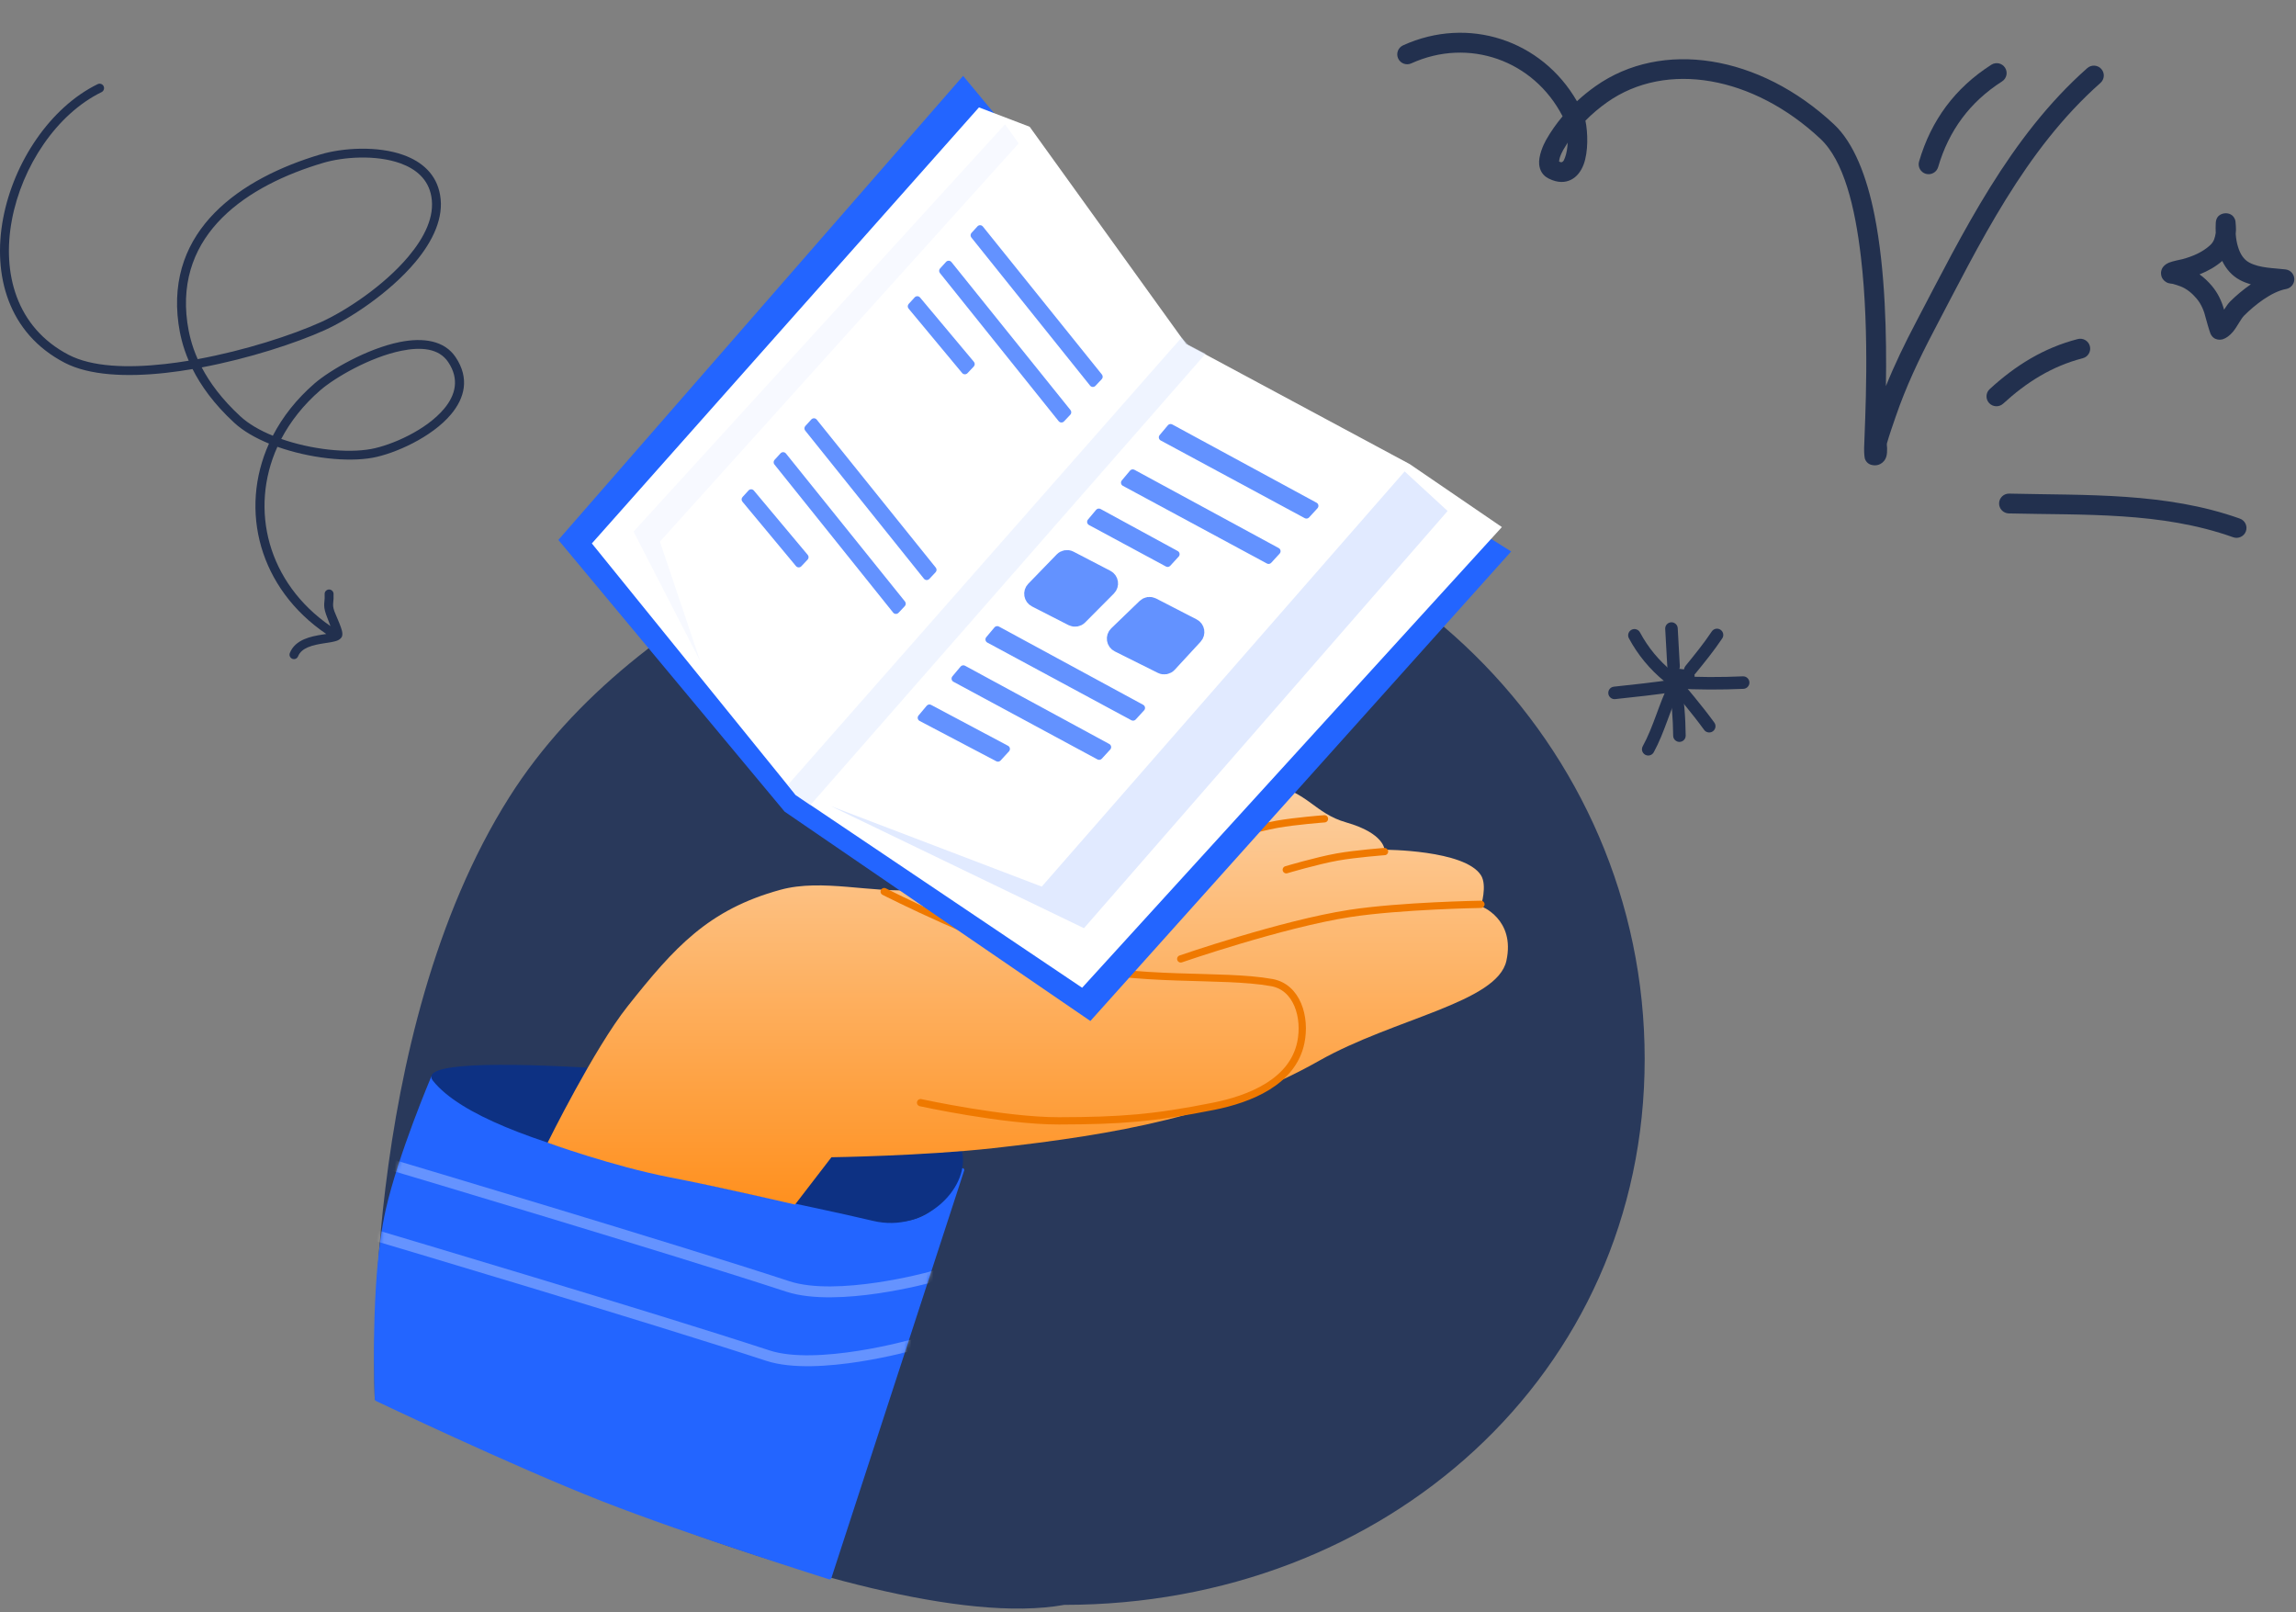 <svg width="631" height="443" viewBox="0 0 631 443" fill="none" xmlns="http://www.w3.org/2000/svg">
<rect x="0" y="0" width="631" height="443" fill="#808080" stroke="none"/>
<path d="M452 291C452 377.709 380.589 441 292.5 441C237 451 103.001 384.5 103.001 384.5C103.001 384.5 98.493 284.572 140 219C175.005 163.701 252.199 134 292.5 134C380.589 134 452 204.291 452 291Z" fill="#29395B"/>
<path d="M228.001 433.5L264.501 321.5C264.501 321.5 259.123 338 244.501 336C206.611 330.818 119.001 296 119.001 296C119.001 296 109.97 317.223 106.5 332.5C102.046 352.113 103.501 384.5 103.501 384.5C103.501 384.5 140.842 402.327 165.5 412C189.529 421.426 228.001 433.5 228.001 433.5Z" fill="#2365FF" stroke="#2365FF" stroke-linecap="round" stroke-linejoin="round"/>
<mask id="mask0_27_1224" style="mask-type:alpha" maskUnits="userSpaceOnUse" x="102" y="295" width="164" height="140">
<path d="M228.001 433.5L264.501 321.5C264.501 321.5 259.123 338 244.501 336C206.611 330.818 119.001 296 119.001 296C119.001 296 109.97 317.223 106.5 332.5C102.046 352.113 103.501 384.5 103.501 384.5C103.501 384.5 140.842 402.327 165.5 412C189.529 421.426 228.001 433.5 228.001 433.5Z" fill="#2365FF" stroke="#2365FF" stroke-linecap="round" stroke-linejoin="round"/>
</mask>
<g mask="url(#mask0_27_1224)">
<path opacity="0.3" d="M255.5 351C255.5 351 230.106 357.964 216.5 353.5C184.5 343 109 320.5 109 320.5" stroke="white" stroke-width="3" stroke-linecap="square" stroke-linejoin="round"/>
<path opacity="0.3" d="M251 369.5C251 369.5 224.606 376.964 211 372.5C179 362 105 340 105 340" stroke="white" stroke-width="3" stroke-linecap="square" stroke-linejoin="round"/>
</g>
<path d="M264.501 317C263.069 308.644 257.458 302.447 249.501 301.5C207.501 296.5 111 287 119 297C134.045 315.806 202.001 326.5 240.001 335.5C254.001 338.816 266.183 326.813 264.501 317Z" fill="#0D3183"/>
<path d="M228.5 318L218.5 331C218.5 331 197.537 326.12 184 323.5C168.5 320.5 150.5 314 150.5 314C150.5 314 163.264 288.13 172.5 276.5C185.324 260.352 194.612 249.948 214.5 244.5C226.002 241.349 239.617 245.507 251.5 244.5C270.761 242.868 277.801 240.906 294 236C315.081 229.616 327.407 211.153 349 215.5C359.618 217.637 361.184 223.481 370 226C380.5 229 380.5 233.5 380.5 233.5C380.5 233.5 402.5 233.5 407 240.5C408.795 243.292 407 249 407 249C407 249 416.5 252.5 414 264C411.5 275.5 383.05 279.868 362.5 291.5C336 306.5 307.189 311.712 273 315.5C253.593 317.65 228.5 318 228.5 318Z" fill="url(#paint0_linear_27_1224)"/>
<path d="M243 245C243 245 271.391 259.513 291 264.5C313.238 270.156 335.5 267.5 349.5 270C356.497 271.249 358.946 279.541 357.5 286.5C355.251 297.321 343.5 302 333.5 304C317.036 307.293 307.79 307.961 291 308C276.032 308.035 253 303 253 303" stroke="#EF7900" stroke-width="2" stroke-linecap="round" stroke-linejoin="round"/>
<path d="M407 248.5C407 248.5 384.93 248.865 371 251C352.413 253.849 324.5 263.5 324.5 263.5" stroke="#EF7900" stroke-width="2" stroke-linecap="round" stroke-linejoin="round"/>
<path d="M380.5 234C380.5 234 372.531 234.601 367.5 235.5C361.952 236.491 353.5 239 353.5 239" stroke="#EF7900" stroke-width="2" stroke-linecap="round" stroke-linejoin="round"/>
<path d="M364 225C364 225 356.031 225.601 351 226.5C345.452 227.491 337 230 337 230" stroke="#EF7900" stroke-width="2" stroke-linecap="round" stroke-linejoin="round"/>
<path d="M153.449 148.366L264.69 20.845L327.213 96.271L415.309 151.536L299.663 280.56L215.626 223.024L153.449 148.366Z" fill="#2365FF"/>
<path d="M162.655 149.335L269.044 29.511L282.978 34.829L325.964 94.523L387.435 127.532L412.757 144.835L297.402 271.423L218.648 218.45L162.655 149.335Z" fill="white"/>
<path d="M286.301 243.631L228.337 221.51L297.902 255.061L397.844 140.416L386.031 129.542L286.301 243.631Z" fill="#E1EAFF"/>
<path d="M174.119 146.069L192.443 181.71L181.364 148.835L279.955 39.404L276.211 34.155L174.119 146.069Z" fill="#F7F9FF"/>
<path opacity="0.5" d="M216.498 215.717L324.716 92.772L326.522 94.734L331.326 97.204L222.683 221.261L218.649 218.448L216.498 215.717Z" fill="#E1EAFF"/>
<path fill-rule="evenodd" clip-rule="evenodd" d="M320.957 116.867C321.256 116.51 321.764 116.413 322.174 116.635L361.824 138.141C362.384 138.445 362.51 139.194 362.079 139.664L359.766 142.187C359.463 142.517 358.974 142.6 358.58 142.387L318.993 121.041C318.447 120.747 318.309 120.025 318.707 119.55L320.957 116.867Z" fill="#6392FF"/>
<path fill-rule="evenodd" clip-rule="evenodd" d="M310.556 129.327C310.855 128.971 311.364 128.874 311.773 129.096L351.424 150.602C351.984 150.905 352.109 151.655 351.679 152.124L349.365 154.647C349.062 154.978 348.574 155.06 348.179 154.847L308.593 133.502C308.047 133.207 307.908 132.486 308.307 132.01L310.556 129.327Z" fill="#6392FF"/>
<path fill-rule="evenodd" clip-rule="evenodd" d="M301.244 140.096C301.543 139.738 302.053 139.642 302.462 139.865L323.676 151.425C324.235 151.729 324.36 152.478 323.929 152.947L321.614 155.471C321.311 155.802 320.823 155.884 320.428 155.671L299.281 144.269C298.735 143.974 298.597 143.253 298.995 142.777L301.244 140.096Z" fill="#6392FF"/>
<path d="M316.601 166.637L327.749 172.381C328.612 172.825 328.814 173.969 328.156 174.683L321.041 182.397C320.598 182.877 319.89 183.007 319.306 182.715L307.453 176.802C306.545 176.349 306.359 175.134 307.089 174.43L314.909 166.886C315.362 166.449 316.042 166.349 316.601 166.637Z" fill="#6392FF" stroke="#6392FF" stroke-width="4.896"/>
<path d="M293.906 153.766L304.033 159.025C304.912 159.482 305.096 160.662 304.398 161.365L296.481 169.328C296.031 169.781 295.339 169.891 294.771 169.6L284.725 164.461C283.846 164.012 283.652 162.84 284.339 162.131L292.175 154.047C292.626 153.581 293.33 153.467 293.906 153.766Z" fill="#6392FF" stroke="#6392FF" stroke-width="4.896"/>
<path fill-rule="evenodd" clip-rule="evenodd" d="M273.305 172.399C273.604 172.042 274.113 171.945 274.522 172.167L314.173 193.673C314.733 193.976 314.858 194.726 314.428 195.195L312.114 197.718C311.811 198.049 311.323 198.131 310.928 197.918L271.342 176.573C270.796 176.278 270.657 175.557 271.056 175.081L273.305 172.399Z" fill="#6392FF"/>
<path fill-rule="evenodd" clip-rule="evenodd" d="M263.993 183.168C264.292 182.811 264.8 182.714 265.21 182.936L304.86 204.442C305.42 204.745 305.546 205.495 305.115 205.964L302.802 208.487C302.499 208.818 302.01 208.9 301.616 208.687L262.029 187.342C261.483 187.047 261.345 186.326 261.743 185.85L263.993 183.168Z" fill="#6392FF"/>
<path fill-rule="evenodd" clip-rule="evenodd" d="M254.683 193.931C254.98 193.576 255.484 193.478 255.892 193.695L277.035 204.935C277.601 205.236 277.73 205.99 277.298 206.462L274.986 208.983C274.685 209.31 274.202 209.394 273.809 209.187L252.732 198.105C252.179 197.814 252.036 197.087 252.437 196.609L254.683 193.931Z" fill="#6392FF"/>
<path d="M268.631 62.203C269.036 61.758 269.743 61.78 270.12 62.249L302.834 102.914C303.14 103.294 303.118 103.841 302.783 104.196L301.061 106.022C300.652 106.455 299.954 106.427 299.581 105.963L266.953 65.267C266.652 64.891 266.669 64.353 266.993 63.998L268.631 62.203Z" fill="#6392FF"/>
<path d="M222.968 115.262C223.374 114.817 224.081 114.839 224.458 115.308L257.172 155.973C257.478 156.353 257.456 156.9 257.121 157.255L255.399 159.081C254.99 159.514 254.292 159.486 253.919 159.022L221.291 118.326C220.99 117.95 221.007 117.413 221.331 117.057L222.968 115.262Z" fill="#6392FF"/>
<path d="M259.994 71.969C260.399 71.524 261.107 71.546 261.484 72.015L294.197 112.68C294.503 113.06 294.482 113.607 294.147 113.962L292.424 115.788C292.016 116.221 291.317 116.193 290.944 115.729L258.317 75.033C258.016 74.657 258.033 74.12 258.357 73.764L259.994 71.969Z" fill="#6392FF"/>
<path d="M214.506 124.571C214.911 124.127 215.618 124.149 215.995 124.617L248.709 165.282C249.015 165.663 248.993 166.21 248.658 166.565L246.936 168.391C246.527 168.824 245.829 168.796 245.456 168.331L212.828 127.635C212.527 127.26 212.544 126.722 212.868 126.366L214.506 124.571Z" fill="#6392FF"/>
<path d="M251.372 81.718C251.772 81.28 252.469 81.294 252.85 81.75L267.652 99.422C267.97 99.802 267.954 100.359 267.614 100.719L265.889 102.547C265.485 102.975 264.797 102.953 264.42 102.501L249.701 84.802C249.389 84.426 249.402 83.879 249.73 83.519L251.372 81.718Z" fill="#6392FF"/>
<path d="M205.71 134.777C206.11 134.338 206.807 134.353 207.188 134.808L221.99 152.48C222.308 152.86 222.291 153.417 221.952 153.778L220.227 155.606C219.823 156.034 219.135 156.012 218.758 155.56L204.039 137.86C203.727 137.485 203.74 136.938 204.068 136.578L205.71 134.777Z" fill="#6392FF"/>
<path fill-rule="evenodd" clip-rule="evenodd" d="M608.942 63.992C608.896 63.033 608.905 62.1 608.951 61.224C609.105 58.588 611.562 58.597 611.753 58.601C612.154 58.61 613.938 58.722 614.365 60.777C614.393 60.9 614.456 61.787 614.474 62.129C614.511 62.858 614.529 63.575 614.429 64.295C614.52 65.515 614.72 66.771 615.102 67.952C615.657 69.696 616.558 71.305 618.187 72.162C621.099 73.705 624.93 73.642 628.133 74.034C629.471 74.197 630.49 75.31 630.536 76.653C630.572 77.996 629.626 79.168 628.297 79.412C624.293 80.151 619.689 83.781 616.758 86.704C615.858 87.602 614.847 89.742 613.719 91.112C612.809 92.209 611.799 92.945 610.843 93.237C610.47 93.351 608.405 93.764 607.477 91.632C607.222 91.034 606.321 87.898 606.239 87.541C605.748 85.492 605.047 83.662 603.673 82.033C602.481 80.62 601.034 79.386 599.296 78.702C598.595 78.426 597.867 78.217 597.139 78.001C596.884 77.97 596.165 77.879 595.911 77.793C595.392 77.621 595.01 77.35 594.737 77.081C594.218 76.571 593.954 75.962 593.909 75.269C593.872 74.812 593.936 74.269 594.263 73.668C594.509 73.24 595.064 72.597 596.065 72.18C597.112 71.743 599.359 71.329 599.76 71.221C602.544 70.473 605.274 69.336 607.413 67.366C608.478 66.38 608.723 65.318 608.942 63.992ZM610.725 71.708C611.799 73.927 613.401 75.795 615.63 76.972C616.549 77.461 617.55 77.832 618.588 78.121C616.449 79.605 614.465 81.292 612.891 82.856C612.381 83.365 611.826 84.189 611.235 85.094C610.543 82.679 609.524 80.509 607.85 78.524C606.858 77.354 605.738 76.284 604.492 75.392C606.749 74.501 608.887 73.309 610.725 71.708Z" fill="#22304E"/>
<path fill-rule="evenodd" clip-rule="evenodd" d="M552.057 141.084C572.769 141.583 593.935 140.576 613.737 147.634C615.156 148.142 616.721 147.398 617.231 145.992C617.741 144.577 616.995 143.016 615.575 142.508C595.218 135.25 573.479 136.148 552.194 135.64C550.683 135.604 549.437 136.792 549.4 138.289C549.364 139.795 550.556 141.038 552.057 141.084Z" fill="#22304E"/>
<path fill-rule="evenodd" clip-rule="evenodd" d="M550.522 110.919C556.937 105.035 563.935 100.623 572.398 98.439C573.854 98.062 574.728 96.576 574.354 95.122C573.972 93.667 572.489 92.793 571.024 93.169C561.669 95.583 553.916 100.41 546.827 106.912C545.717 107.929 545.644 109.652 546.663 110.757C547.683 111.863 549.412 111.936 550.522 110.919Z" fill="#22304E"/>
<path fill-rule="evenodd" clip-rule="evenodd" d="M532.649 45.912C535.588 35.882 541.367 28.035 550.221 22.369C551.486 21.558 551.859 19.872 551.04 18.608C550.23 17.344 548.537 16.976 547.273 17.788C537.263 24.191 530.729 33.052 527.407 44.387C526.989 45.828 527.817 47.341 529.264 47.762C530.711 48.183 532.23 47.353 532.649 45.912Z" fill="#22304E"/>
<path fill-rule="evenodd" clip-rule="evenodd" d="M429.438 31.963C427.727 33.99 426.198 36.168 424.888 38.481C424.123 39.816 422.777 42.924 423.004 45.175C423.177 46.861 423.978 48.233 425.579 49.043C428.136 50.338 430.184 50.179 431.758 49.396C433.269 48.647 434.47 47.186 435.216 45.213C436.545 41.69 436.39 36.364 435.717 33.156C437.537 31.306 439.53 29.624 441.65 28.124C457.957 16.599 481.881 20.905 500.29 38.137C506.742 44.174 509.808 56.866 511.419 70.545C513.958 92.009 512.511 115.982 512.311 123.005C512.265 124.853 512.466 125.949 512.557 126.168C513.066 127.375 513.976 127.693 514.604 127.811C515.487 127.974 516.187 127.802 516.761 127.502C517.525 127.103 518.162 126.403 518.453 125.312C518.599 124.755 518.644 123.981 518.626 123.155C518.608 122.666 518.49 122.132 518.59 121.782C519.3 119.32 520.155 116.915 520.983 114.495C523.768 106.352 527.38 98.722 531.375 91.1C544.106 66.867 556.391 41.254 577.257 22.791C578.385 21.794 578.495 20.073 577.494 18.949C576.493 17.825 574.764 17.723 573.635 18.72C552.269 37.622 539.565 63.765 526.543 88.576C523.513 94.341 520.71 100.114 518.299 106.095C518.517 92.591 518.189 74.29 515.177 59.186C513.039 48.415 509.463 39.248 504.03 34.169C483.491 14.944 456.683 10.825 438.492 23.683C436.699 24.947 434.998 26.328 433.387 27.818C423.723 10.992 403.494 4.316 385.594 12.461C384.229 13.085 383.62 14.701 384.247 16.067C384.875 17.433 386.495 18.037 387.86 17.413C403.639 10.234 421.512 16.566 429.438 31.963ZM430.839 39.192C430.42 39.836 430.02 40.492 429.638 41.163C429.365 41.633 428.955 42.451 428.673 43.326C428.582 43.63 428.51 44.108 428.473 44.4C428.81 44.56 429.083 44.643 429.328 44.523C429.729 44.322 429.902 43.822 430.102 43.293C430.548 42.115 430.775 40.648 430.839 39.192Z" fill="#22304E"/>
<path fill-rule="evenodd" clip-rule="evenodd" d="M459.606 184.561C455.926 181.545 452.944 177.953 450.703 173.769C450.255 172.935 449.212 172.617 448.368 173.064C447.532 173.511 447.213 174.551 447.661 175.393C450.126 179.972 453.383 183.908 457.417 187.216C458.149 187.817 459.244 187.714 459.847 186.984C460.45 186.245 460.338 185.162 459.606 184.561Z" fill="#22304E"/>
<path fill-rule="evenodd" clip-rule="evenodd" d="M457.644 172.816C457.834 176.287 458.006 179.758 458.222 183.229C458.282 184.175 459.101 184.896 460.049 184.836C460.997 184.776 461.72 183.96 461.66 183.015C461.445 179.552 461.272 176.089 461.083 172.618C461.031 171.676 460.212 170.949 459.264 171.003C458.316 171.056 457.584 171.868 457.644 172.816Z" fill="#22304E"/>
<path fill-rule="evenodd" clip-rule="evenodd" d="M470.439 173.52C468.233 176.836 465.734 179.895 463.217 182.988C462.614 183.727 462.726 184.81 463.467 185.403C464.208 186.004 465.294 185.893 465.889 185.154C468.474 181.983 471.042 178.83 473.318 175.419C473.843 174.628 473.619 173.563 472.826 173.039C472.042 172.515 470.965 172.729 470.439 173.52Z" fill="#22304E"/>
<path fill-rule="evenodd" clip-rule="evenodd" d="M478.983 185.85C473.003 186.116 466.651 186.125 460.67 185.747C459.722 185.695 458.904 186.408 458.843 187.362C458.783 188.307 459.507 189.123 460.455 189.184C466.556 189.562 473.037 189.553 479.139 189.287C480.087 189.244 480.828 188.436 480.785 187.491C480.742 186.546 479.931 185.807 478.983 185.85Z" fill="#22304E"/>
<path fill-rule="evenodd" clip-rule="evenodd" d="M457.412 186.94C461.101 191.443 464.919 195.859 468.34 200.568C468.9 201.332 469.977 201.504 470.753 200.946C471.52 200.387 471.692 199.313 471.132 198.548C467.668 193.788 463.807 189.32 460.075 184.767C459.472 184.036 458.386 183.925 457.654 184.526C456.912 185.128 456.809 186.21 457.412 186.94Z" fill="#22304E"/>
<path fill-rule="evenodd" clip-rule="evenodd" d="M458.53 188.246C459.495 192.938 459.762 197.423 459.831 202.174C459.84 203.12 460.624 203.876 461.572 203.867C462.529 203.85 463.287 203.077 463.27 202.123C463.201 197.148 462.916 192.465 461.908 187.551C461.71 186.623 460.805 186.021 459.866 186.219C458.935 186.408 458.332 187.319 458.53 188.246Z" fill="#22304E"/>
<path fill-rule="evenodd" clip-rule="evenodd" d="M458.686 187.87C455.893 193.438 454.454 199.624 451.464 205.072C451.007 205.896 451.317 206.945 452.153 207.4C452.989 207.855 454.032 207.546 454.489 206.721C457.496 201.239 458.953 195.019 461.771 189.408C462.193 188.557 461.848 187.526 461.004 187.097C460.151 186.676 459.117 187.019 458.686 187.87Z" fill="#22304E"/>
<path fill-rule="evenodd" clip-rule="evenodd" d="M460.222 186.605C454.663 187.585 449.113 188.032 443.52 188.693C442.572 188.805 441.9 189.655 442.012 190.601C442.124 191.546 442.977 192.216 443.925 192.104C449.579 191.443 455.198 190.979 460.825 189.991C461.756 189.819 462.385 188.925 462.221 187.997C462.049 187.061 461.161 186.433 460.222 186.605Z" fill="#22304E"/>
<path fill-rule="evenodd" clip-rule="evenodd" d="M464.089 183.995C462.943 183.943 461.857 183.866 460.736 183.702C459.788 183.565 458.918 184.218 458.78 185.154C458.642 186.091 459.297 186.967 460.236 187.105C461.477 187.285 462.675 187.371 463.934 187.423C464.882 187.466 465.692 186.735 465.726 185.782C465.769 184.837 465.037 184.037 464.089 183.995Z" fill="#22304E"/>
<path fill-rule="evenodd" clip-rule="evenodd" d="M49.054 88.984C49.436 91.689 50.155 95.16 51.863 99.123C49.661 99.486 47.482 99.793 45.325 100.033C34.968 101.187 25.285 100.829 18.883 97.512C4.414 89.98 0.528 75.002 3.269 60.437C6.032 45.722 15.535 31.371 27.914 25.313C28.52 25.017 28.767 24.286 28.475 23.682C28.183 23.078 27.442 22.828 26.835 23.125C13.828 29.491 3.785 44.523 0.865 59.988C-2.078 75.602 2.235 91.599 17.759 99.673C24.477 103.168 34.699 103.671 45.594 102.456C48.021 102.186 50.47 101.835 52.919 101.415C55.188 105.93 58.737 110.968 64.376 116.17C66.803 118.417 70.15 120.343 73.924 121.892C65.67 140.232 71.225 161.674 89.664 174.209C89.564 174.225 89.464 174.24 89.362 174.256C89.119 174.293 88.868 174.331 88.614 174.372C86.996 174.623 85.199 174.965 83.626 175.644C81.851 176.412 80.369 177.602 79.65 179.452C79.403 180.077 79.717 180.787 80.346 181.033C80.975 181.28 81.672 180.971 81.919 180.346C82.413 179.123 83.424 178.388 84.592 177.88C85.985 177.284 87.58 177.002 88.996 176.78C89.186 176.749 89.374 176.72 89.558 176.691C90.833 176.492 91.951 176.316 92.657 176.041C93.287 175.792 93.691 175.429 93.916 175.044C94.073 174.775 94.185 174.161 93.983 173.344C93.714 172.239 92.898 170.346 92.369 169.118C92.147 168.603 91.976 168.205 91.916 168.031C91.489 166.824 91.512 166.272 91.579 165.565C91.647 164.951 91.714 164.25 91.669 163.146C91.624 162.474 91.062 161.954 90.388 161.988C89.715 162.021 89.175 162.592 89.22 163.264C89.27 164.174 89.208 164.776 89.154 165.292C89.136 165.467 89.119 165.632 89.108 165.795C89.063 166.602 89.108 167.39 89.602 168.824C89.719 169.157 90.304 170.694 90.822 172.045C73.586 160.179 68.453 140.018 76.238 122.775C84.978 125.871 95.402 127.067 102.434 125.778C108.477 124.667 118.699 120.163 123.979 113.824C127.731 109.324 129.078 103.945 125.237 98.173C122.136 93.53 116.295 92.694 109.847 93.992C100.816 95.816 90.617 101.759 86.438 105.373C81.473 109.678 77.654 114.558 74.98 119.734C71.43 118.286 68.308 116.487 66.039 114.381C60.916 109.662 57.614 105.091 55.435 100.962C68.465 98.502 81.293 94.305 89.224 90.73C96.098 87.628 107.039 80.486 114.116 72.046C119.014 66.215 122.047 59.751 120.946 53.564C119.957 47.884 116.003 44.444 110.903 42.601C103.647 39.976 94.031 40.668 88.145 42.414C66.174 48.919 45.505 63.102 49.054 88.984ZM88.055 107.213C83.405 111.236 79.833 115.789 77.294 120.614C85.539 123.504 95.379 124.595 101.984 123.381C107.623 122.345 117.194 118.179 122.091 112.268C125.147 108.602 126.338 104.225 123.192 99.522C120.631 95.666 115.689 95.304 110.342 96.381C101.715 98.118 92.032 103.773 88.055 107.213ZM51.481 88.654C51.863 91.316 52.582 94.757 54.334 98.688C67.387 96.29 80.282 92.084 88.213 88.509C94.84 85.516 105.422 78.627 112.251 70.482C116.632 65.257 119.53 59.53 118.542 53.986C117.711 49.239 114.318 46.433 110.072 44.893C103.287 42.444 94.323 43.123 88.842 44.751C68.016 50.918 48.111 64.114 51.481 88.654Z" fill="#22304E"/>
<defs>
<linearGradient id="paint0_linear_27_1224" x1="282.936" y1="214.845" x2="282.936" y2="331" gradientUnits="userSpaceOnUse">
<stop stop-color="#FCD0A2"/>
<stop offset="1" stop-color="#FF901E"/>
</linearGradient>
</defs>
</svg>
